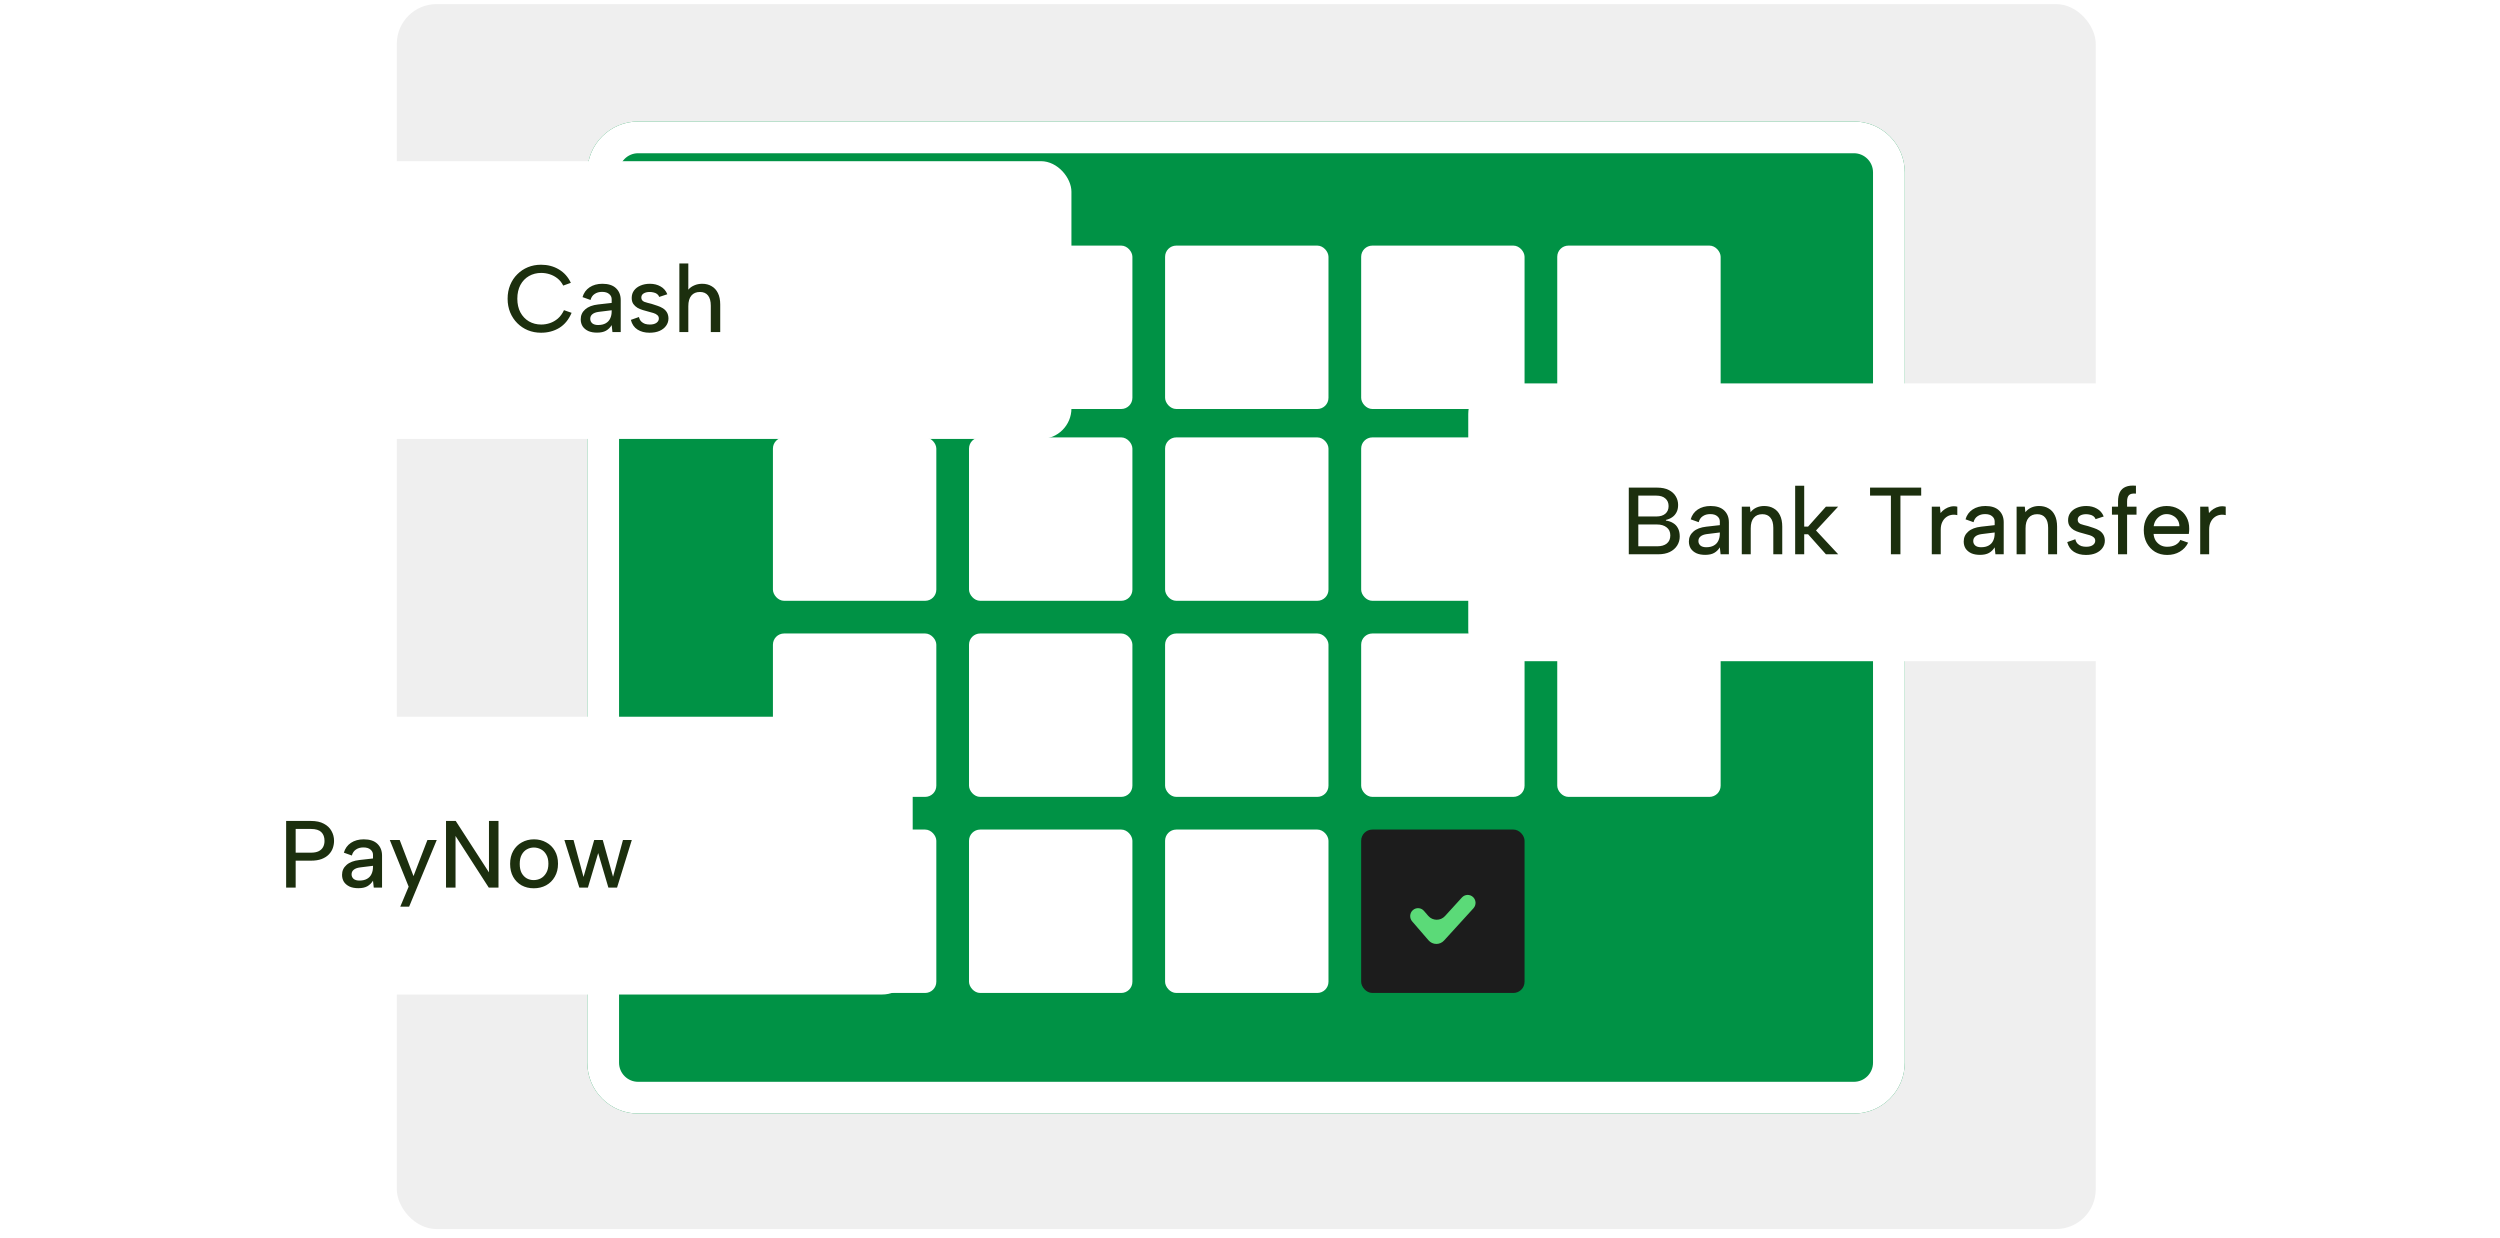 <svg width="315" height="156" viewBox="0 0 315 156" fill="none" xmlns="http://www.w3.org/2000/svg">
<rect x="50" y="0.517" width="214.063" height="154.342" rx="5" fill="#EFEFEF"/>
<g filter="url(#filter0_d_114_2096)">
<path d="M74 21.717C74 18.177 76.869 15.308 80.409 15.308H233.591C237.131 15.308 240 18.177 240 21.717V133.899C240 137.439 237.131 140.308 233.591 140.308H80.409C76.869 140.308 74 137.439 74 133.899V21.717Z" fill="#009245"/>
<path d="M80.409 17.308H233.591C236.026 17.308 238 19.282 238 21.717V133.899C238 136.334 236.026 138.308 233.591 138.308H80.409C77.974 138.308 76 136.334 76 133.899V21.717C76 19.282 77.974 17.308 80.409 17.308Z" stroke="white" stroke-width="4"/>
</g>
<rect x="97.389" y="55.113" width="20.588" height="20.588" rx="1.409" fill="white"/>
<rect x="97.389" y="30.946" width="20.588" height="20.588" rx="1.409" fill="white"/>
<rect x="97.389" y="79.819" width="20.588" height="20.588" rx="1.409" fill="white"/>
<rect x="97.389" y="104.525" width="20.588" height="20.588" rx="1.409" fill="white"/>
<rect x="122.095" y="55.113" width="20.588" height="20.588" rx="1.409" fill="white"/>
<rect x="122.095" y="30.946" width="20.588" height="20.588" rx="1.409" fill="white"/>
<rect x="122.095" y="79.819" width="20.588" height="20.588" rx="1.409" fill="white"/>
<rect x="122.095" y="104.525" width="20.588" height="20.588" rx="1.409" fill="white"/>
<rect x="146.801" y="55.113" width="20.588" height="20.588" rx="1.409" fill="white"/>
<rect x="146.801" y="30.946" width="20.588" height="20.588" rx="1.409" fill="white"/>
<rect x="146.801" y="79.819" width="20.588" height="20.588" rx="1.409" fill="white"/>
<rect x="146.801" y="104.525" width="20.588" height="20.588" rx="1.409" fill="white"/>
<rect x="171.507" y="55.113" width="20.588" height="20.588" rx="1.409" fill="white"/>
<rect x="171.507" y="30.946" width="20.588" height="20.588" rx="1.409" fill="white"/>
<rect x="171.507" y="79.819" width="20.588" height="20.588" rx="1.409" fill="white"/>
<rect x="196.213" y="55.113" width="20.588" height="20.588" rx="1.409" fill="white"/>
<rect x="196.213" y="30.946" width="20.588" height="20.588" rx="1.409" fill="white"/>
<rect x="196.213" y="79.819" width="20.588" height="20.588" rx="1.409" fill="white"/>
<rect x="171.507" y="104.525" width="20.588" height="20.588" rx="1.409" fill="#1C1C1C"/>
<path fill-rule="evenodd" clip-rule="evenodd" d="M185.601 113.025C186.002 113.4 186.027 114.033 185.657 114.44L181.952 118.506C181.421 119.089 180.508 119.077 179.993 118.48L177.928 116.089C177.569 115.673 177.61 115.04 178.021 114.676C178.432 114.312 179.056 114.354 179.416 114.77L179.959 115.399C180.511 116.039 181.498 116.052 182.067 115.427L184.204 113.081C184.575 112.675 185.2 112.65 185.601 113.025Z" fill="#5BDA78"/>
<g filter="url(#filter1_d_114_2096)">
<rect x="185" y="48.308" width="115" height="35" rx="3.845" fill="white"/>
<path d="M210.243 63.768C210.243 63.36 210.107 63.04 209.835 62.808C209.571 62.568 209.187 62.448 208.683 62.448H206.427V65.076H208.695C209.183 65.076 209.563 64.96 209.835 64.728C210.107 64.496 210.243 64.176 210.243 63.768ZM205.227 69.84V61.44H208.791C209.383 61.44 209.875 61.54 210.267 61.74C210.659 61.94 210.951 62.204 211.143 62.532C211.343 62.86 211.443 63.224 211.443 63.624C211.443 64 211.371 64.316 211.227 64.572C211.091 64.828 210.907 65.032 210.675 65.184C210.451 65.336 210.195 65.444 209.907 65.508V65.592C210.251 65.64 210.551 65.744 210.807 65.904C211.071 66.056 211.275 66.272 211.419 66.552C211.571 66.832 211.647 67.18 211.647 67.596C211.647 68.012 211.539 68.392 211.323 68.736C211.107 69.08 210.795 69.352 210.387 69.552C209.987 69.744 209.499 69.84 208.923 69.84H205.227ZM206.427 68.832H208.815C209.327 68.832 209.727 68.716 210.015 68.484C210.311 68.244 210.459 67.904 210.459 67.464C210.459 67.016 210.303 66.676 209.991 66.444C209.687 66.204 209.283 66.084 208.779 66.084H206.427V68.832ZM216.795 69.84L216.699 68.964C216.515 69.268 216.275 69.504 215.979 69.672C215.691 69.832 215.315 69.912 214.851 69.912C214.419 69.912 214.051 69.844 213.747 69.708C213.443 69.564 213.207 69.368 213.039 69.12C212.879 68.864 212.799 68.568 212.799 68.232C212.799 67.728 212.987 67.312 213.363 66.984C213.739 66.648 214.283 66.44 214.995 66.36L216.699 66.168V65.7C216.699 65.444 216.595 65.228 216.387 65.052C216.179 64.868 215.879 64.776 215.487 64.776C215.119 64.776 214.807 64.864 214.551 65.04C214.295 65.208 214.123 65.46 214.035 65.796L213.027 65.436C213.179 64.908 213.475 64.496 213.915 64.2C214.363 63.904 214.903 63.756 215.535 63.756C216.287 63.756 216.859 63.944 217.251 64.32C217.643 64.696 217.839 65.192 217.839 65.808V69.84H216.795ZM216.699 67.092L215.055 67.296C214.703 67.344 214.439 67.444 214.263 67.596C214.087 67.74 213.999 67.932 213.999 68.172C213.999 68.396 214.083 68.584 214.251 68.736C214.427 68.88 214.671 68.952 214.983 68.952C215.367 68.952 215.687 68.88 215.943 68.736C216.199 68.592 216.387 68.392 216.507 68.136C216.635 67.872 216.699 67.568 216.699 67.224V67.092ZM219.464 63.84H220.496L220.568 64.536C220.76 64.288 221.004 64.096 221.3 63.96C221.596 63.824 221.924 63.756 222.284 63.756C222.748 63.756 223.148 63.856 223.484 64.056C223.828 64.248 224.092 64.536 224.276 64.92C224.468 65.304 224.564 65.784 224.564 66.36V69.84H223.436V66.504C223.436 65.944 223.316 65.52 223.076 65.232C222.844 64.936 222.504 64.788 222.056 64.788C221.592 64.788 221.232 64.94 220.976 65.244C220.72 65.54 220.592 65.98 220.592 66.564V69.84H219.464V63.84ZM226.19 61.2H227.33V66.348H227.822L230.066 63.84H231.602L228.818 66.84L231.614 69.84H230.066L227.822 67.32H227.33V69.84H226.19V61.2ZM235.626 61.44H242.07V62.448H239.454V69.84H238.254V62.448H235.626V61.44ZM243.405 63.84H244.437L244.509 64.644C244.677 64.436 244.869 64.264 245.085 64.128C245.309 63.984 245.549 63.884 245.805 63.828C246.069 63.772 246.341 63.776 246.621 63.84V64.908C246.357 64.844 246.101 64.836 245.853 64.884C245.605 64.932 245.381 65.036 245.181 65.196C244.989 65.348 244.833 65.552 244.713 65.808C244.593 66.064 244.533 66.372 244.533 66.732V69.84H243.405V63.84ZM251.424 69.84L251.328 68.964C251.144 69.268 250.904 69.504 250.608 69.672C250.32 69.832 249.944 69.912 249.48 69.912C249.048 69.912 248.68 69.844 248.376 69.708C248.072 69.564 247.836 69.368 247.668 69.12C247.508 68.864 247.428 68.568 247.428 68.232C247.428 67.728 247.616 67.312 247.992 66.984C248.368 66.648 248.912 66.44 249.624 66.36L251.328 66.168V65.7C251.328 65.444 251.224 65.228 251.016 65.052C250.808 64.868 250.508 64.776 250.116 64.776C249.748 64.776 249.436 64.864 249.18 65.04C248.924 65.208 248.752 65.46 248.664 65.796L247.656 65.436C247.808 64.908 248.104 64.496 248.544 64.2C248.992 63.904 249.532 63.756 250.164 63.756C250.916 63.756 251.488 63.944 251.88 64.32C252.272 64.696 252.468 65.192 252.468 65.808V69.84H251.424ZM251.328 67.092L249.684 67.296C249.332 67.344 249.068 67.444 248.892 67.596C248.716 67.74 248.628 67.932 248.628 68.172C248.628 68.396 248.712 68.584 248.88 68.736C249.056 68.88 249.3 68.952 249.612 68.952C249.996 68.952 250.316 68.88 250.572 68.736C250.828 68.592 251.016 68.392 251.136 68.136C251.264 67.872 251.328 67.568 251.328 67.224V67.092ZM254.093 63.84H255.125L255.197 64.536C255.389 64.288 255.633 64.096 255.929 63.96C256.225 63.824 256.553 63.756 256.913 63.756C257.377 63.756 257.777 63.856 258.113 64.056C258.457 64.248 258.721 64.536 258.905 64.92C259.097 65.304 259.193 65.784 259.193 66.36V69.84H258.065V66.504C258.065 65.944 257.945 65.52 257.705 65.232C257.473 64.936 257.133 64.788 256.685 64.788C256.221 64.788 255.861 64.94 255.605 65.244C255.349 65.54 255.221 65.98 255.221 66.564V69.84H254.093V63.84ZM261.491 67.944C261.547 68.184 261.643 68.372 261.779 68.508C261.915 68.644 262.075 68.744 262.259 68.808C262.451 68.864 262.651 68.892 262.859 68.892C263.219 68.892 263.499 68.82 263.699 68.676C263.899 68.532 263.999 68.352 263.999 68.136C263.999 67.952 263.935 67.808 263.807 67.704C263.687 67.592 263.523 67.504 263.315 67.44C263.115 67.376 262.899 67.316 262.667 67.26C262.459 67.204 262.231 67.14 261.983 67.068C261.743 66.996 261.515 66.9 261.299 66.78C261.091 66.652 260.919 66.492 260.783 66.3C260.647 66.1 260.579 65.848 260.579 65.544C260.579 65.184 260.675 64.872 260.867 64.608C261.067 64.336 261.339 64.128 261.683 63.984C262.035 63.832 262.431 63.756 262.871 63.756C263.383 63.756 263.831 63.868 264.215 64.092C264.607 64.308 264.891 64.636 265.067 65.076L264.047 65.412C263.991 65.26 263.899 65.136 263.771 65.04C263.643 64.944 263.495 64.88 263.327 64.848C263.167 64.808 263.007 64.788 262.847 64.788C262.543 64.788 262.291 64.848 262.091 64.968C261.891 65.088 261.791 65.264 261.791 65.496C261.791 65.624 261.823 65.732 261.887 65.82C261.951 65.9 262.039 65.968 262.151 66.024C262.271 66.072 262.411 66.116 262.571 66.156C262.731 66.196 262.903 66.24 263.087 66.288C263.327 66.36 263.571 66.44 263.819 66.528C264.067 66.608 264.295 66.712 264.503 66.84C264.711 66.968 264.879 67.136 265.007 67.344C265.135 67.552 265.203 67.808 265.211 68.112C265.211 68.464 265.111 68.776 264.911 69.048C264.719 69.32 264.443 69.536 264.083 69.696C263.731 69.848 263.311 69.924 262.823 69.924C262.231 69.924 261.727 69.792 261.311 69.528C260.895 69.264 260.615 68.856 260.471 68.304L261.491 67.944ZM266.873 63.168C266.873 62.712 266.949 62.328 267.101 62.016C267.261 61.704 267.505 61.48 267.833 61.344C268.161 61.2 268.593 61.152 269.129 61.2V62.196C268.713 62.156 268.421 62.22 268.253 62.388C268.093 62.556 268.013 62.816 268.013 63.168V63.84H269.201V64.848H268.013V69.84H266.873V64.848H266.105V63.84H266.873V63.168ZM273.068 69.924C272.492 69.924 271.98 69.792 271.532 69.528C271.092 69.256 270.744 68.884 270.488 68.412C270.24 67.94 270.116 67.4 270.116 66.792C270.116 66.208 270.24 65.688 270.488 65.232C270.736 64.776 271.076 64.416 271.508 64.152C271.948 63.888 272.444 63.756 272.996 63.756C273.556 63.756 274.052 63.88 274.484 64.128C274.916 64.368 275.252 64.708 275.492 65.148C275.732 65.58 275.848 66.08 275.84 66.648C275.84 66.744 275.836 66.844 275.828 66.948C275.82 67.044 275.808 67.152 275.792 67.272H271.352C271.376 67.592 271.464 67.876 271.616 68.124C271.776 68.364 271.976 68.552 272.216 68.688C272.464 68.824 272.744 68.892 273.056 68.892C273.456 68.892 273.804 68.816 274.1 68.664C274.396 68.504 274.604 68.292 274.724 68.028L275.708 68.376C275.468 68.864 275.116 69.244 274.652 69.516C274.196 69.788 273.668 69.924 273.068 69.924ZM274.604 66.3C274.604 66.012 274.532 65.752 274.388 65.52C274.244 65.288 274.048 65.108 273.8 64.98C273.56 64.844 273.288 64.776 272.984 64.776C272.712 64.776 272.46 64.844 272.228 64.98C272.004 65.108 271.812 65.288 271.652 65.52C271.5 65.744 271.404 66.004 271.364 66.3H274.604ZM277.225 63.84H278.257L278.329 64.644C278.497 64.436 278.689 64.264 278.905 64.128C279.129 63.984 279.369 63.884 279.625 63.828C279.889 63.772 280.161 63.776 280.441 63.84V64.908C280.177 64.844 279.921 64.836 279.673 64.884C279.425 64.932 279.201 65.036 279.001 65.196C278.809 65.348 278.653 65.552 278.533 65.808C278.413 66.064 278.353 66.372 278.353 66.732V69.84H277.225V63.84Z" fill="#1C2F0E"/>
</g>
<rect y="90.308" width="115" height="35" rx="3.845" fill="white"/>
<path d="M39.185 107.436C39.578 107.436 39.898 107.376 40.145 107.256C40.401 107.128 40.59 106.952 40.709 106.728C40.83 106.504 40.889 106.244 40.889 105.948C40.889 105.476 40.754 105.108 40.481 104.844C40.209 104.58 39.778 104.448 39.185 104.448H37.254V107.436H39.185ZM42.09 105.948C42.09 106.252 42.038 106.556 41.934 106.86C41.83 107.156 41.661 107.424 41.429 107.664C41.197 107.904 40.894 108.096 40.517 108.24C40.15 108.376 39.706 108.444 39.185 108.444H37.254V111.84H36.053V103.44H39.185C39.842 103.44 40.382 103.556 40.806 103.788C41.237 104.012 41.557 104.316 41.766 104.7C41.981 105.076 42.09 105.492 42.09 105.948ZM47.094 111.84L46.998 110.964C46.814 111.268 46.574 111.504 46.278 111.672C45.99 111.832 45.614 111.912 45.15 111.912C44.718 111.912 44.35 111.844 44.046 111.708C43.742 111.564 43.506 111.368 43.338 111.12C43.178 110.864 43.098 110.568 43.098 110.232C43.098 109.728 43.286 109.312 43.662 108.984C44.038 108.648 44.582 108.44 45.294 108.36L46.998 108.168V107.7C46.998 107.444 46.894 107.228 46.686 107.052C46.478 106.868 46.178 106.776 45.786 106.776C45.418 106.776 45.106 106.864 44.85 107.04C44.594 107.208 44.422 107.46 44.334 107.796L43.326 107.436C43.478 106.908 43.774 106.496 44.214 106.2C44.662 105.904 45.202 105.756 45.834 105.756C46.586 105.756 47.158 105.944 47.55 106.32C47.942 106.696 48.138 107.192 48.138 107.808V111.84H47.094ZM46.998 109.092L45.354 109.296C45.002 109.344 44.738 109.444 44.562 109.596C44.386 109.74 44.298 109.932 44.298 110.172C44.298 110.396 44.382 110.584 44.55 110.736C44.726 110.88 44.97 110.952 45.282 110.952C45.666 110.952 45.986 110.88 46.242 110.736C46.498 110.592 46.686 110.392 46.806 110.136C46.934 109.872 46.998 109.568 46.998 109.224V109.092ZM53.854 105.84H55.03L51.55 114.24H50.434L51.49 111.72L49.114 105.84H50.362L52.102 110.388L53.854 105.84ZM62.81 103.44V111.84H61.586L57.398 105.336V111.84H56.198V103.44H57.422L61.61 109.92V103.44H62.81ZM67.25 111.924C66.682 111.924 66.17 111.8 65.714 111.552C65.266 111.296 64.914 110.94 64.658 110.484C64.402 110.02 64.274 109.476 64.274 108.852C64.274 108.22 64.406 107.672 64.67 107.208C64.934 106.744 65.294 106.388 65.75 106.14C66.206 105.884 66.718 105.756 67.286 105.756C67.854 105.756 68.366 105.884 68.822 106.14C69.286 106.388 69.65 106.744 69.914 107.208C70.178 107.664 70.31 108.204 70.31 108.828C70.31 109.46 70.174 110.008 69.902 110.472C69.638 110.936 69.274 111.296 68.81 111.552C68.346 111.8 67.826 111.924 67.25 111.924ZM67.238 110.892C67.558 110.892 67.858 110.82 68.138 110.676C68.418 110.524 68.646 110.296 68.822 109.992C69.006 109.688 69.098 109.3 69.098 108.828C69.098 108.364 69.01 107.984 68.834 107.688C68.666 107.384 68.442 107.16 68.162 107.016C67.882 106.864 67.582 106.788 67.262 106.788C66.95 106.788 66.658 106.864 66.386 107.016C66.122 107.16 65.906 107.384 65.738 107.688C65.57 107.992 65.486 108.38 65.486 108.852C65.486 109.316 65.566 109.7 65.726 110.004C65.894 110.3 66.11 110.524 66.374 110.676C66.638 110.82 66.926 110.892 67.238 110.892ZM74.076 111.84H72.996L71.112 105.84H72.264L73.524 110.496L74.868 105.84H75.948L77.244 110.472L78.492 105.84H79.608L77.748 111.84H76.656L75.372 107.484L74.076 111.84Z" fill="#1C2F0E"/>
<rect x="20" y="20.308" width="115" height="35" rx="3.845" fill="white"/>
<path d="M63.959 37.64C63.959 37.008 64.067 36.432 64.282 35.912C64.499 35.384 64.799 34.932 65.183 34.556C65.567 34.172 66.01 33.876 66.514 33.668C67.026 33.46 67.579 33.356 68.171 33.356C69.01 33.356 69.758 33.552 70.415 33.944C71.079 34.336 71.582 34.9 71.927 35.636L70.966 35.984C70.775 35.608 70.531 35.304 70.234 35.072C69.939 34.84 69.615 34.668 69.263 34.556C68.91 34.444 68.555 34.388 68.195 34.388C67.626 34.388 67.111 34.52 66.647 34.784C66.191 35.048 65.831 35.424 65.567 35.912C65.311 36.4 65.183 36.976 65.183 37.64C65.183 38.296 65.311 38.868 65.567 39.356C65.831 39.844 66.191 40.224 66.647 40.496C67.111 40.76 67.626 40.892 68.195 40.892C68.562 40.892 68.927 40.832 69.287 40.712C69.647 40.592 69.983 40.4 70.294 40.136C70.606 39.864 70.862 39.512 71.062 39.08L72.022 39.416C71.662 40.264 71.147 40.896 70.475 41.312C69.802 41.72 69.034 41.924 68.171 41.924C67.579 41.924 67.026 41.82 66.514 41.612C66.01 41.404 65.567 41.108 65.183 40.724C64.799 40.34 64.499 39.888 64.282 39.368C64.067 38.84 63.959 38.264 63.959 37.64ZM77.167 41.84L77.071 40.964C76.887 41.268 76.647 41.504 76.351 41.672C76.063 41.832 75.687 41.912 75.223 41.912C74.791 41.912 74.423 41.844 74.119 41.708C73.815 41.564 73.579 41.368 73.411 41.12C73.251 40.864 73.171 40.568 73.171 40.232C73.171 39.728 73.359 39.312 73.735 38.984C74.111 38.648 74.655 38.44 75.367 38.36L77.071 38.168V37.7C77.071 37.444 76.967 37.228 76.759 37.052C76.551 36.868 76.251 36.776 75.859 36.776C75.491 36.776 75.179 36.864 74.923 37.04C74.667 37.208 74.495 37.46 74.407 37.796L73.399 37.436C73.551 36.908 73.847 36.496 74.287 36.2C74.735 35.904 75.275 35.756 75.907 35.756C76.659 35.756 77.231 35.944 77.623 36.32C78.015 36.696 78.211 37.192 78.211 37.808V41.84H77.167ZM77.071 39.092L75.427 39.296C75.075 39.344 74.811 39.444 74.635 39.596C74.459 39.74 74.371 39.932 74.371 40.172C74.371 40.396 74.455 40.584 74.623 40.736C74.799 40.88 75.043 40.952 75.355 40.952C75.739 40.952 76.059 40.88 76.315 40.736C76.571 40.592 76.759 40.392 76.879 40.136C77.007 39.872 77.071 39.568 77.071 39.224V39.092ZM80.507 39.944C80.563 40.184 80.659 40.372 80.795 40.508C80.931 40.644 81.091 40.744 81.275 40.808C81.467 40.864 81.667 40.892 81.875 40.892C82.235 40.892 82.515 40.82 82.715 40.676C82.915 40.532 83.015 40.352 83.015 40.136C83.015 39.952 82.951 39.808 82.823 39.704C82.703 39.592 82.539 39.504 82.331 39.44C82.131 39.376 81.915 39.316 81.683 39.26C81.475 39.204 81.247 39.14 80.999 39.068C80.759 38.996 80.531 38.9 80.315 38.78C80.107 38.652 79.935 38.492 79.799 38.3C79.663 38.1 79.595 37.848 79.595 37.544C79.595 37.184 79.691 36.872 79.883 36.608C80.083 36.336 80.355 36.128 80.699 35.984C81.051 35.832 81.447 35.756 81.887 35.756C82.399 35.756 82.847 35.868 83.231 36.092C83.623 36.308 83.907 36.636 84.083 37.076L83.063 37.412C83.007 37.26 82.915 37.136 82.787 37.04C82.659 36.944 82.511 36.88 82.343 36.848C82.183 36.808 82.023 36.788 81.863 36.788C81.559 36.788 81.307 36.848 81.107 36.968C80.907 37.088 80.807 37.264 80.807 37.496C80.807 37.624 80.839 37.732 80.903 37.82C80.967 37.9 81.055 37.968 81.167 38.024C81.287 38.072 81.427 38.116 81.587 38.156C81.747 38.196 81.919 38.24 82.103 38.288C82.343 38.36 82.587 38.44 82.835 38.528C83.083 38.608 83.311 38.712 83.519 38.84C83.727 38.968 83.895 39.136 84.023 39.344C84.151 39.552 84.219 39.808 84.227 40.112C84.227 40.464 84.127 40.776 83.927 41.048C83.735 41.32 83.459 41.536 83.099 41.696C82.747 41.848 82.327 41.924 81.839 41.924C81.247 41.924 80.743 41.792 80.327 41.528C79.911 41.264 79.631 40.856 79.487 40.304L80.507 39.944ZM85.6 33.2H86.728V36.5C86.92 36.268 87.168 36.088 87.472 35.96C87.776 35.824 88.112 35.756 88.48 35.756C88.928 35.756 89.32 35.856 89.656 36.056C90 36.248 90.268 36.54 90.46 36.932C90.652 37.316 90.748 37.796 90.748 38.372V41.84H89.56V38.516C89.56 37.956 89.444 37.528 89.212 37.232C88.98 36.936 88.64 36.788 88.192 36.788C87.728 36.788 87.368 36.94 87.112 37.244C86.856 37.548 86.728 37.992 86.728 38.576V41.84H85.6V33.2Z" fill="#1C2F0E"/>
<defs>
<filter id="filter0_d_114_2096" x="59" y="0.308" width="196" height="155" filterUnits="userSpaceOnUse" color-interpolation-filters="sRGB">
<feFlood flood-opacity="0" result="BackgroundImageFix"/>
<feColorMatrix in="SourceAlpha" type="matrix" values="0 0 0 0 0 0 0 0 0 0 0 0 0 0 0 0 0 0 127 0" result="hardAlpha"/>
<feOffset/>
<feGaussianBlur stdDeviation="7.5"/>
<feComposite in2="hardAlpha" operator="out"/>
<feColorMatrix type="matrix" values="0 0 0 0 0.043 0 0 0 0 0.298 0 0 0 0 0.165 0 0 0 0.2 0"/>
<feBlend mode="normal" in2="BackgroundImageFix" result="effect1_dropShadow_114_2096"/>
<feBlend mode="normal" in="SourceGraphic" in2="effect1_dropShadow_114_2096" result="shape"/>
</filter>
<filter id="filter1_d_114_2096" x="170" y="33.308" width="145" height="65" filterUnits="userSpaceOnUse" color-interpolation-filters="sRGB">
<feFlood flood-opacity="0" result="BackgroundImageFix"/>
<feColorMatrix in="SourceAlpha" type="matrix" values="0 0 0 0 0 0 0 0 0 0 0 0 0 0 0 0 0 0 127 0" result="hardAlpha"/>
<feOffset/>
<feGaussianBlur stdDeviation="7.5"/>
<feComposite in2="hardAlpha" operator="out"/>
<feColorMatrix type="matrix" values="0 0 0 0 0.043 0 0 0 0 0.298 0 0 0 0 0.165 0 0 0 0.2 0"/>
<feBlend mode="normal" in2="BackgroundImageFix" result="effect1_dropShadow_114_2096"/>
<feBlend mode="normal" in="SourceGraphic" in2="effect1_dropShadow_114_2096" result="shape"/>
</filter>
</defs>
</svg>
